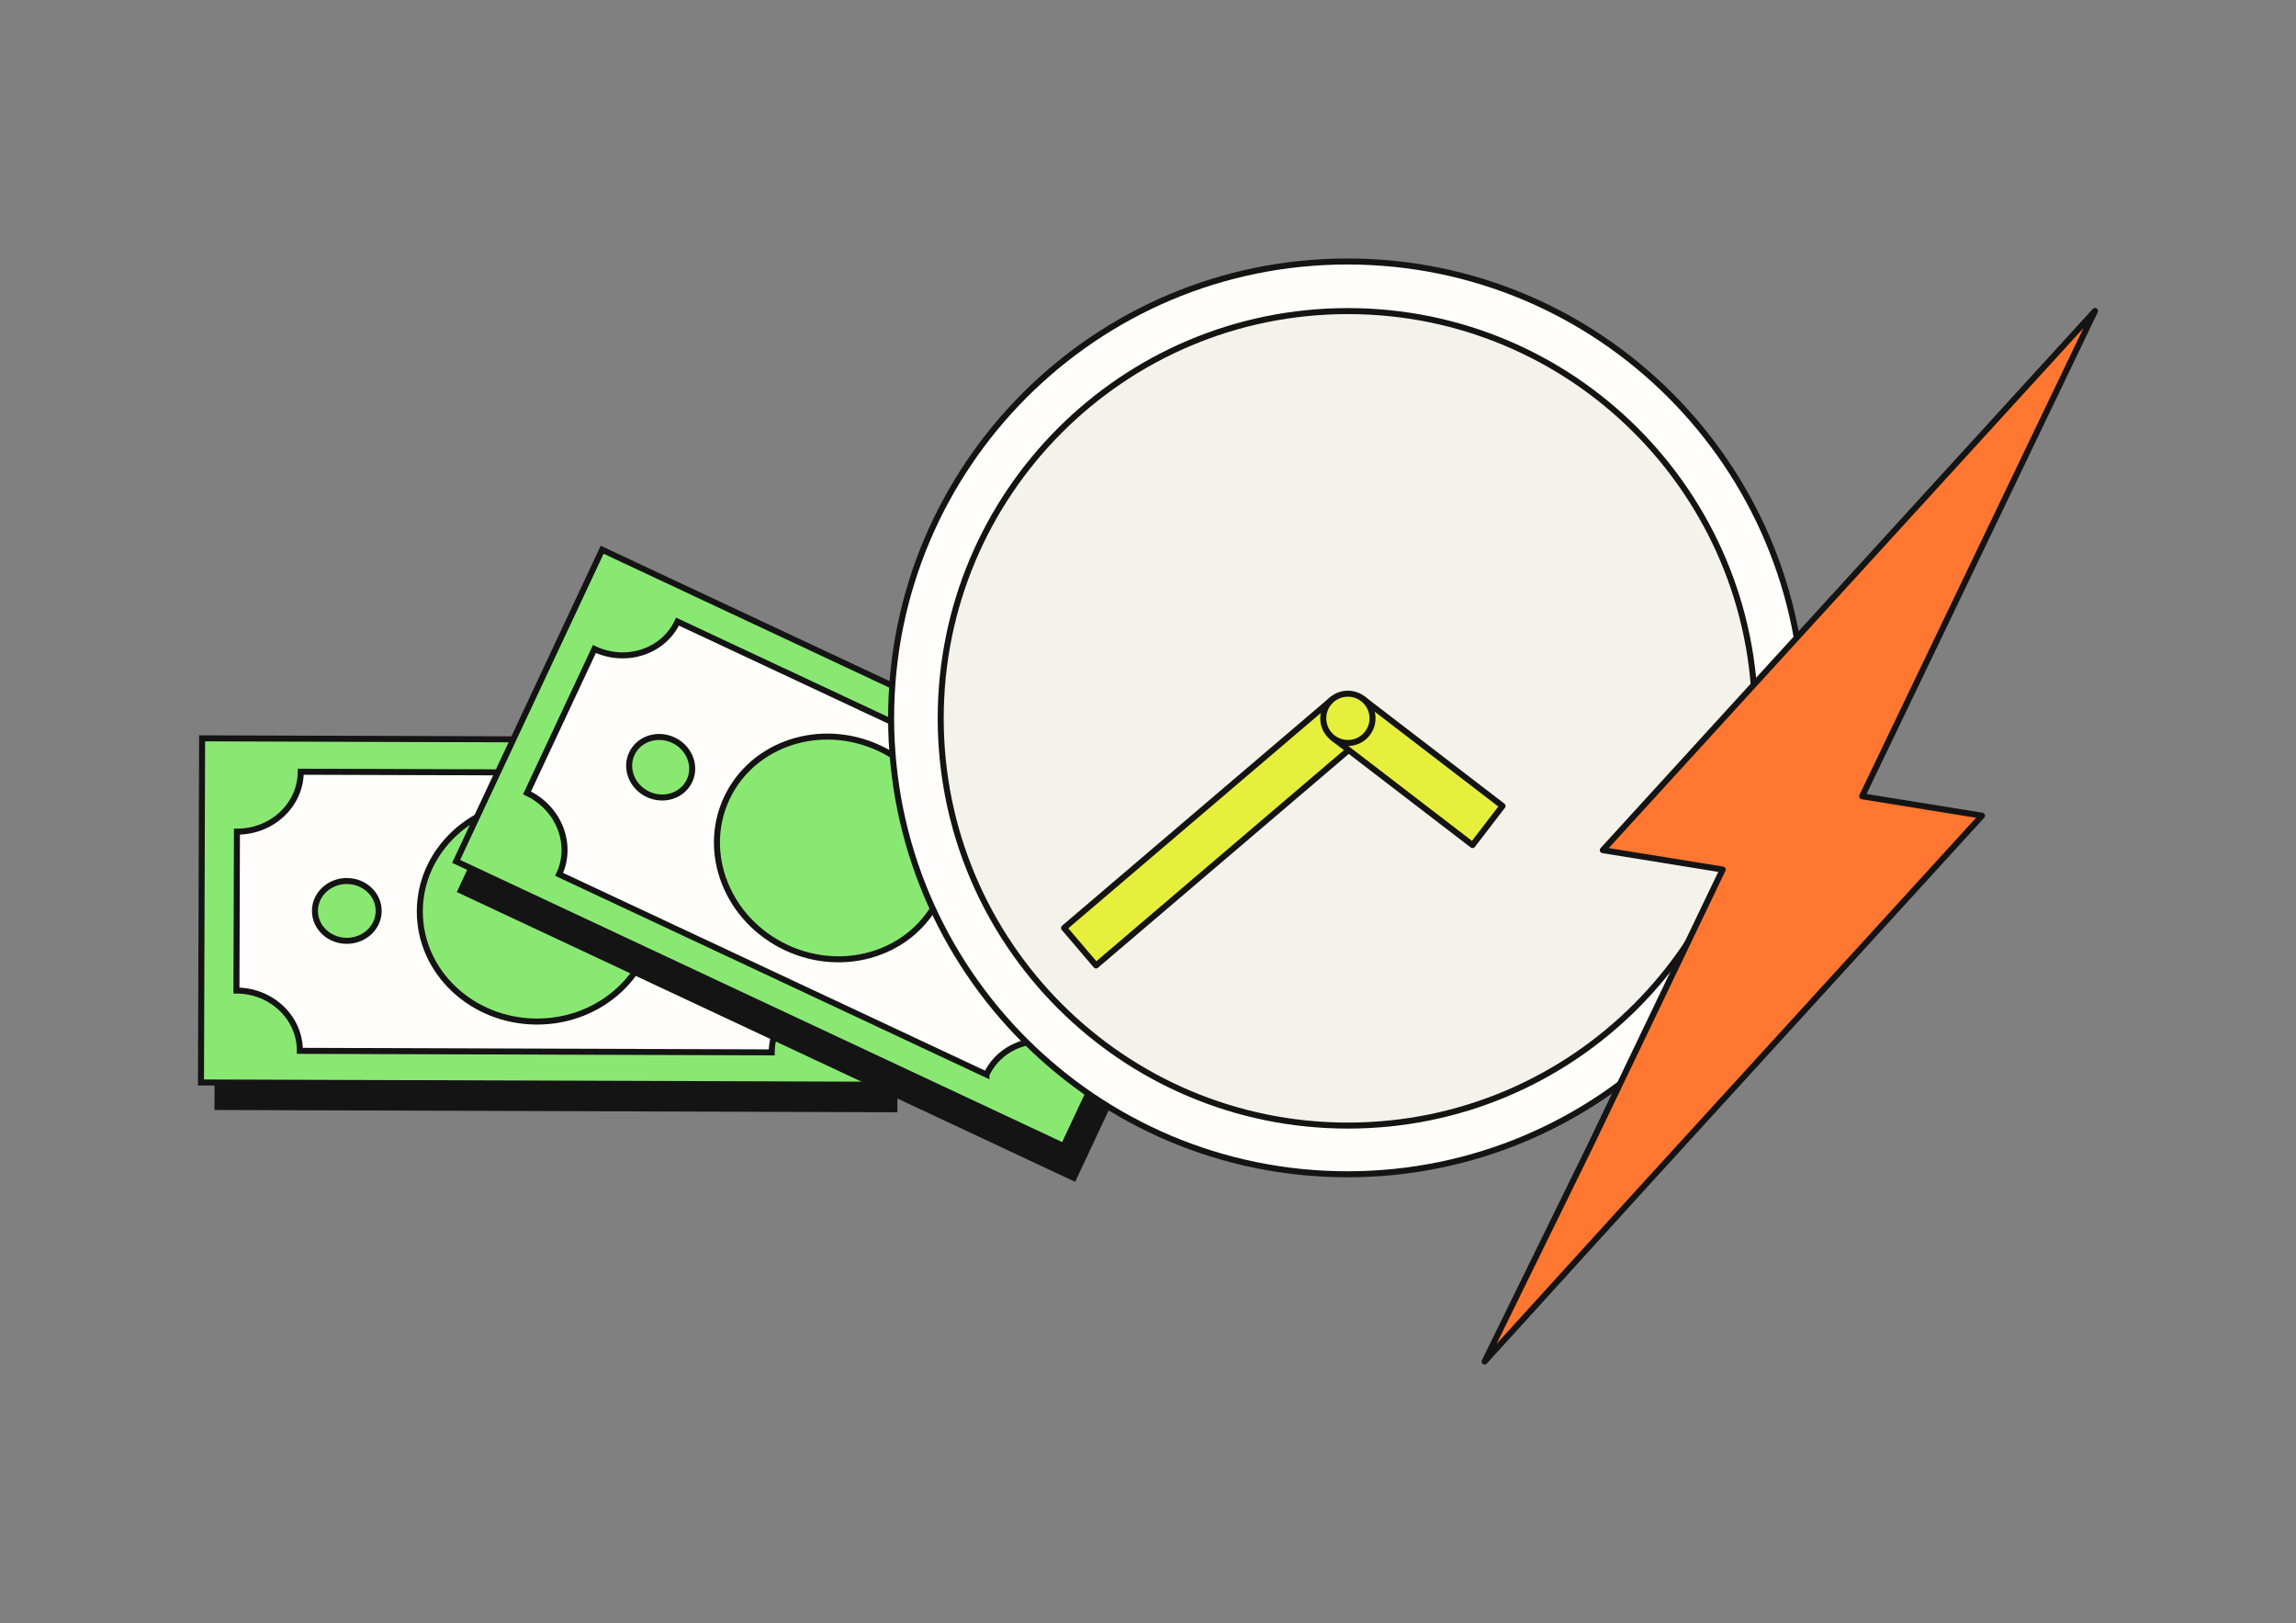 <svg width="382" height="270" viewBox="0 0 382 270" fill="none" xmlns="http://www.w3.org/2000/svg">
<rect x="0" y="0" width="382" height="270" fill="#808080" stroke="none"/>
<g style="mix-blend-mode:multiply">
<path d="M36.879 126.409L36.69 183.659L148.306 184.029L148.496 126.779L36.879 126.409Z" fill="#141414"/>
<path d="M36.879 126.409L36.69 183.659L148.306 184.029L148.496 126.779L36.879 126.409Z" stroke="#141414" stroke-width="2" stroke-miterlimit="10"/>
</g>
<path d="M145.054 180.447L145.244 123.197L33.627 122.827L33.437 180.077L145.054 180.447Z" fill="#89E872" stroke="#141414" stroke-miterlimit="10"/>
<path d="M128.397 175.072L49.889 174.815C49.907 169.293 45.182 164.803 39.336 164.783L39.421 138.349C45.267 138.368 50.021 133.906 50.039 128.384L128.547 128.641C128.528 134.163 133.254 138.655 139.1 138.674L139.015 165.109C133.168 165.09 128.415 169.55 128.397 175.071V175.072Z" fill="#FEFDFB" stroke="#141414" stroke-miterlimit="10"/>
<path d="M126.298 151.762C126.307 149.014 123.941 146.778 121.013 146.768C118.084 146.759 115.703 148.979 115.694 151.727C115.685 154.475 118.051 156.711 120.98 156.721C123.908 156.73 126.289 154.51 126.298 151.762Z" fill="#89E872" stroke="#141414" stroke-width="2" stroke-miterlimit="10"/>
<path d="M63.003 151.556C63.012 148.807 60.646 146.572 57.718 146.562C54.79 146.552 52.408 148.772 52.399 151.521C52.39 154.269 54.757 156.505 57.685 156.514C60.613 156.524 62.994 154.304 63.003 151.556Z" fill="#89E872" stroke="#141414" stroke-miterlimit="10"/>
<path d="M108.847 151.706C108.881 141.599 100.177 133.376 89.407 133.34C78.637 133.305 69.879 141.47 69.846 151.577C69.812 161.685 78.516 169.907 89.286 169.943C100.056 169.979 108.813 161.814 108.847 151.706Z" fill="#89E872" stroke="#141414" stroke-miterlimit="10"/>
<g style="mix-blend-mode:multiply">
<path d="M101.623 96.072L77.33 147.913L178.4 195.276L202.694 143.436L101.623 96.072Z" fill="#141414"/>
<path d="M101.623 96.072L77.33 147.913L178.4 195.276L202.694 143.436L101.623 96.072Z" stroke="#141414" stroke-width="2" stroke-miterlimit="10"/>
</g>
<path d="M176.961 190.658L201.254 138.817L100.184 91.454L75.89 143.294L176.961 190.658Z" fill="#89E872" stroke="#141414" stroke-miterlimit="10"/>
<path d="M164.119 178.764L93.028 145.453C95.371 140.453 92.978 134.39 87.684 131.908L98.898 107.971C104.193 110.451 110.383 108.408 112.726 103.408L183.817 136.719C181.474 141.719 183.867 147.783 189.161 150.264L177.946 174.202C172.652 171.721 166.462 173.763 164.119 178.763L164.119 178.764Z" fill="#FEFDFB" stroke="#141414" stroke-miterlimit="10"/>
<path d="M172.036 156.74C173.202 154.251 171.998 151.227 169.346 149.984C166.695 148.742 163.6 149.752 162.434 152.24C161.268 154.729 162.472 157.754 165.123 158.996C167.775 160.239 170.87 159.229 172.036 156.74Z" fill="#89E872" stroke="#141414" stroke-width="2" stroke-miterlimit="10"/>
<path d="M114.721 129.885C115.887 127.396 114.683 124.372 112.032 123.129C109.38 121.887 106.286 122.897 105.119 125.385C103.953 127.874 105.157 130.899 107.809 132.141C110.46 133.384 113.555 132.374 114.721 129.885Z" fill="#89E872" stroke="#141414" stroke-miterlimit="10"/>
<path d="M156.234 149.338C160.523 140.185 156.094 129.061 146.342 124.491C136.59 119.921 125.207 123.636 120.918 132.788C116.629 141.941 121.058 153.065 130.81 157.635C140.563 162.205 151.945 158.49 156.234 149.338Z" fill="#89E872" stroke="#141414" stroke-miterlimit="10"/>
<path d="M224.184 43.5C266.116 43.5 300.109 77.493 300.109 119.425C300.109 161.357 266.116 195.349 224.184 195.349C182.252 195.349 148.26 161.357 148.26 119.425C148.26 77.493 182.252 43.5 224.184 43.5Z" fill="#FEFDFB" stroke="#141414" stroke-linecap="round" stroke-linejoin="round"/>
<path d="M224.26 51.752C261.676 51.752 292.007 82.084 292.007 119.5C292.007 156.916 261.676 187.248 224.26 187.248C186.843 187.248 156.512 156.916 156.512 119.5C156.512 82.084 186.843 51.752 224.26 51.752Z" fill="#F3F3EB" stroke="#141414" stroke-linecap="round" stroke-linejoin="round"/>
<path d="M182.353 160.611L177.035 154.373L221.6 116.378L226.918 122.616L182.353 160.611Z" fill="#E6F03C" stroke="#141414" stroke-linecap="round" stroke-linejoin="round"/>
<path d="M249.984 134.081L244.994 140.584L221.763 122.759L226.753 116.255L249.984 134.081Z" fill="#E6F03C" stroke="#141414" stroke-linecap="round" stroke-linejoin="round"/>
<path d="M224.259 115.401C226.522 115.401 228.357 117.236 228.357 119.5C228.357 121.764 226.522 123.599 224.259 123.599C221.995 123.599 220.16 121.764 220.16 119.5C220.16 117.236 221.995 115.401 224.259 115.401Z" fill="#E6F03C" stroke="#141414" stroke-linecap="round" stroke-linejoin="round"/>
<path d="M309.815 132.468L329.766 135.693L273.193 197.682L247 226.5L264.578 190.632L286.618 144.656L266.666 141.431L348.562 51.728L309.815 132.468Z" fill="#FF7731" stroke="#141414" stroke-linejoin="round"/>
</svg>
